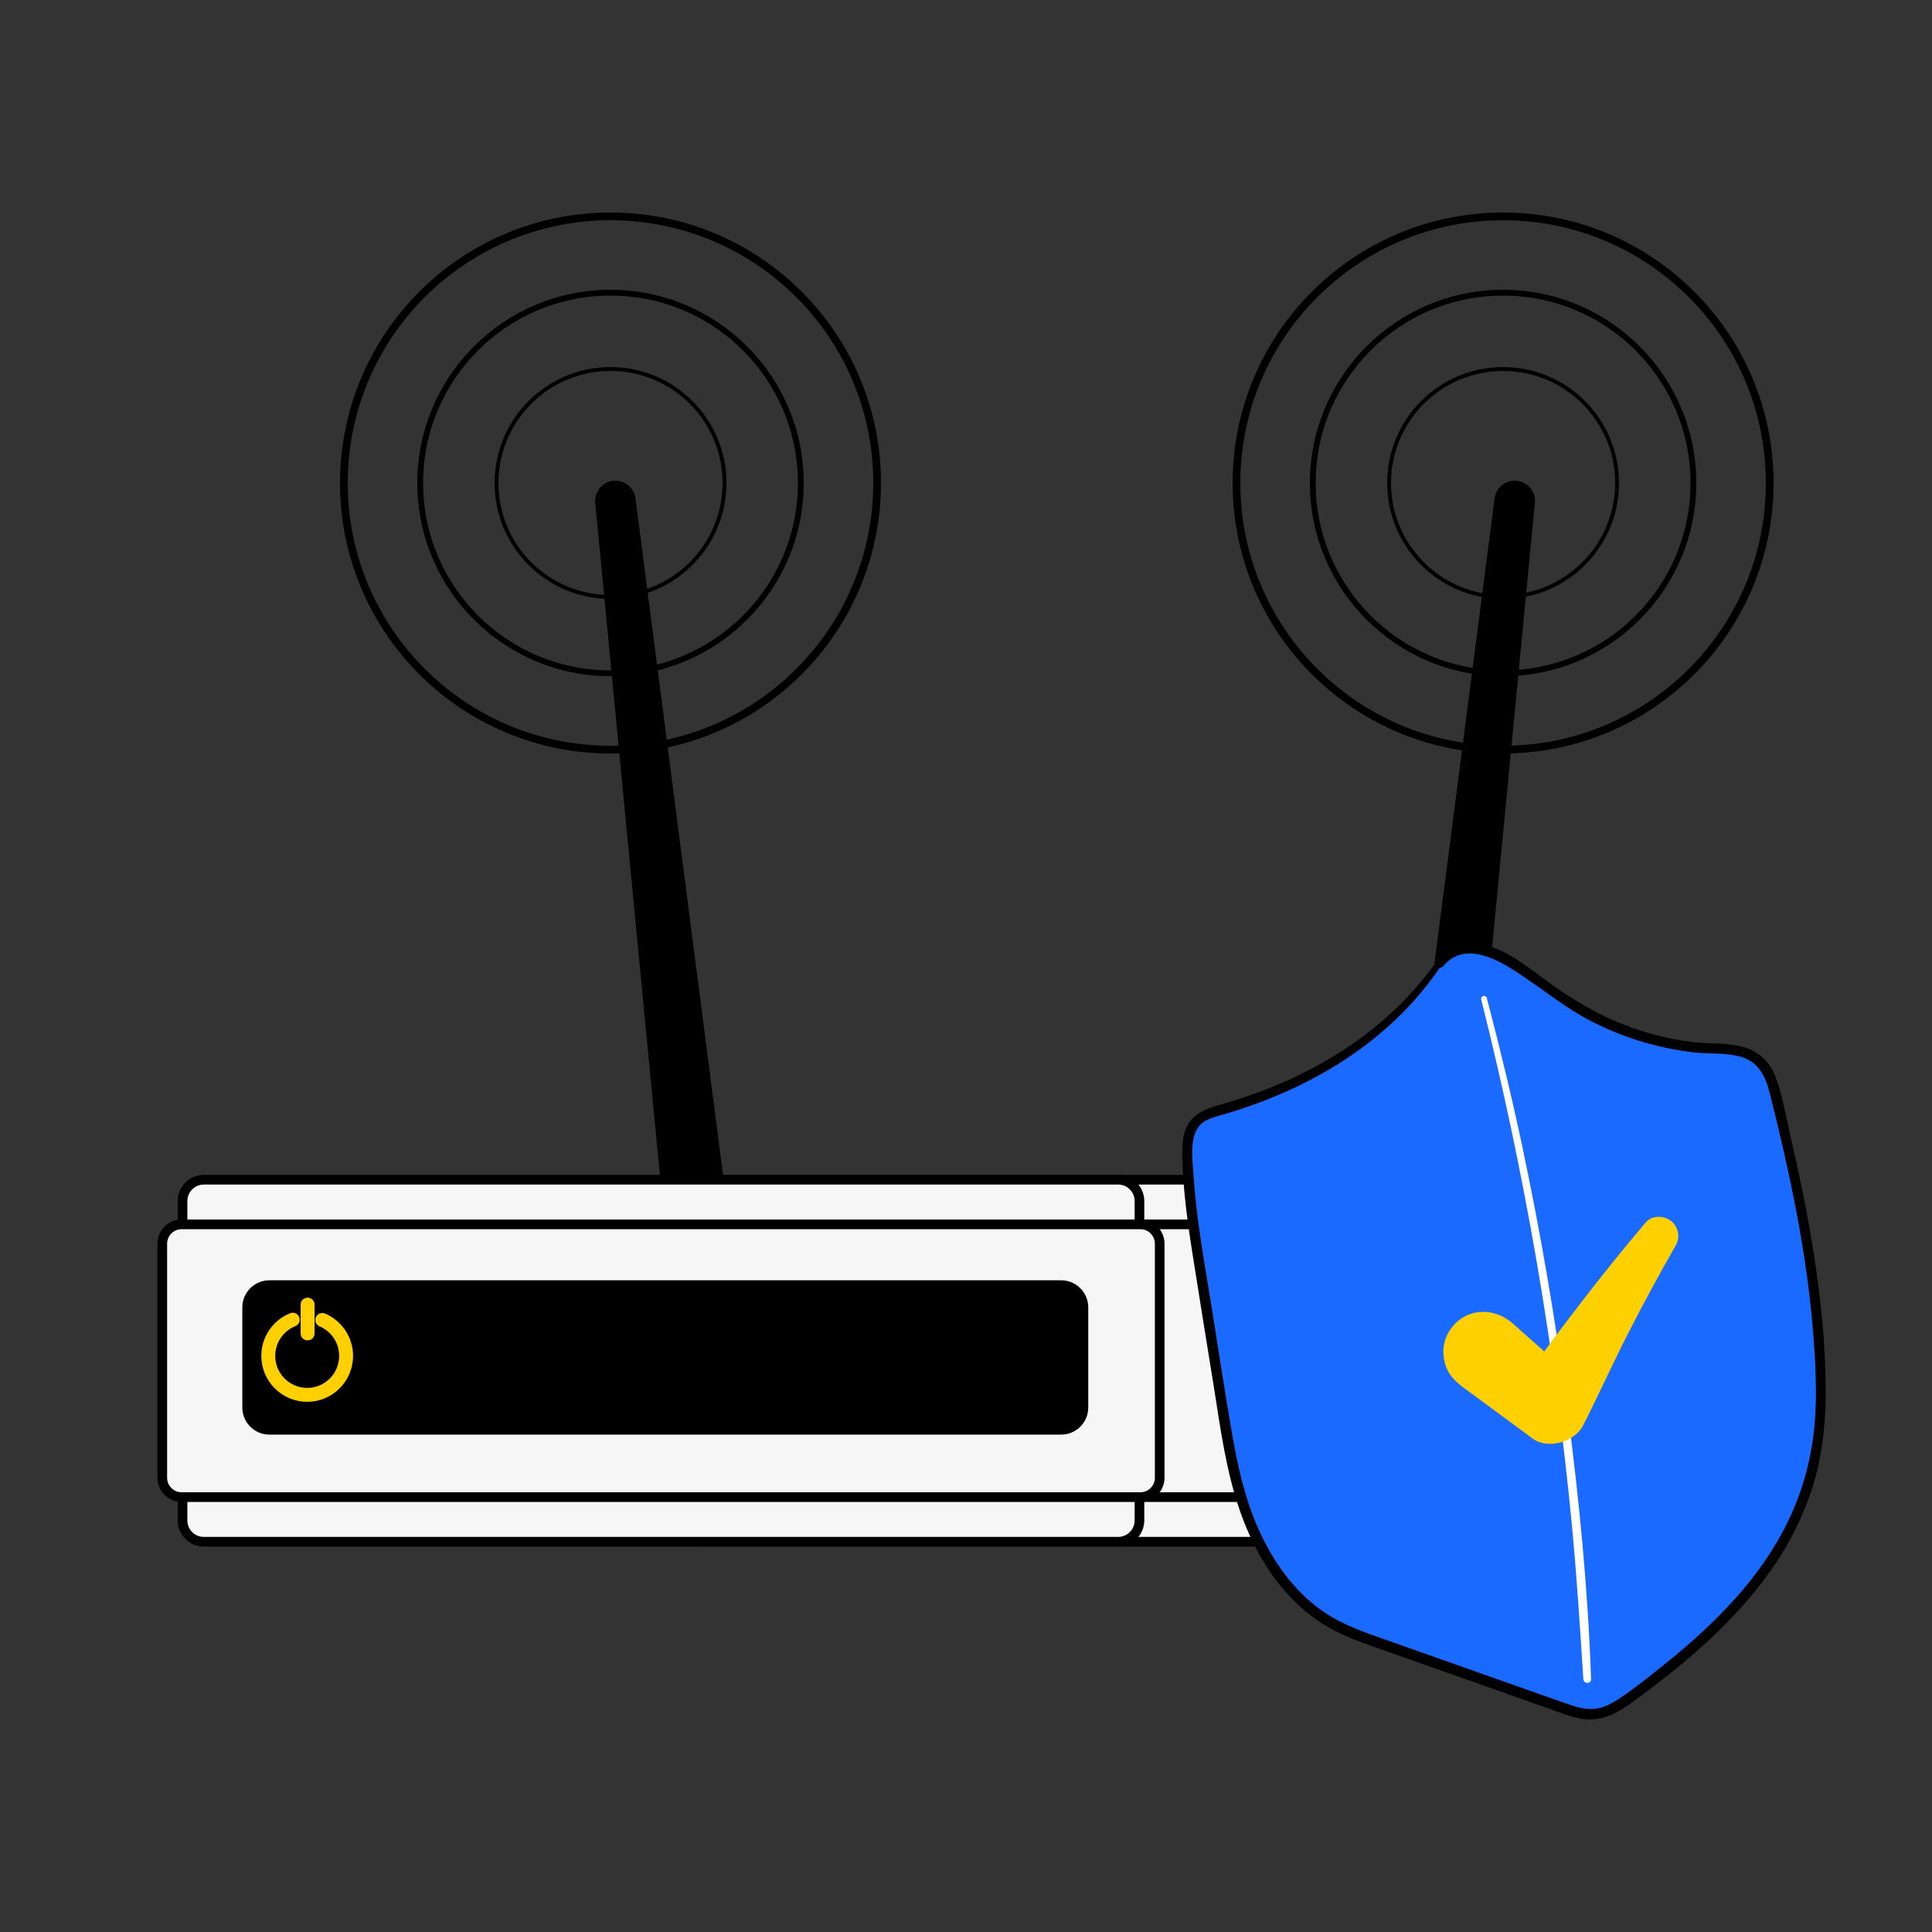 <?xml version="1.0" encoding="UTF-8"?>
<svg width="500px" height="500px" viewBox="0 0 500 500" version="1.1" xmlns="http://www.w3.org/2000/svg" xmlns:xlink="http://www.w3.org/1999/xlink">
    <rect x="0" y="0" width="500" height="500" fill="#333333" stroke="none"/>
    <title>Automated_Router</title>
    <g id="Automated_Router" stroke="none" stroke-width="1" fill="none" fill-rule="evenodd">
        <g id="Device" transform="translate(42, 125)" stroke-linecap="round">
            <g id="Group">
                <path d="M350.522,0.03 L350.522,0.03 C348.003,-0.255 345.72,1.536 345.395,4.054 L322.126,183.939 L337.26,185.649 L354.625,5.098 C354.867,2.569 353.041,0.314 350.522,0.03 Z" id="Path" stroke="#000000" stroke-width="1.2" fill="#000000" fill-rule="nonzero" stroke-linejoin="round"></path>
                <path d="M116.747,0.03 L116.747,0.03 C119.266,-0.255 121.549,1.536 121.874,4.054 L145.143,183.939 L130.009,185.649 L112.644,5.098 C112.402,2.569 114.228,0.314 116.747,0.03 Z" id="Path" stroke="#000000" stroke-width="1.2" fill="#000000" fill-rule="nonzero" stroke-linejoin="round"></path>
                <g transform="translate(0, 180.316)" id="Path">
                    <path d="M377.257,93.684 L140.613,93.684 C137.575,93.684 135.111,91.217 135.111,88.174 L135.111,5.51 C135.111,2.468 137.575,0 140.613,0 L377.257,0 C380.296,0 382.759,2.468 382.759,5.51 L382.759,88.174 C382.759,91.217 380.296,93.684 377.257,93.684 Z" stroke="#000000" stroke-width="2.5" fill="#F6F6F7" fill-rule="nonzero" stroke-linejoin="round"></path>
                    <path d="M382.995,82.134 L134.876,82.134 C132.112,82.134 129.871,79.89 129.871,77.122 L129.871,16.56 C129.871,13.792 132.112,11.548 134.876,11.548 L382.995,11.548 C385.759,11.548 388,13.792 388,16.56 L388,77.122 C388,79.891 385.759,82.134 382.995,82.134 Z" stroke="#000000" stroke-width="2.5" fill="#F6F6F7" fill-rule="nonzero" stroke-linejoin="round"></path>
                    <path d="M247.387,93.684 L10.743,93.684 C7.705,93.684 5.241,91.217 5.241,88.174 L5.241,5.51 C5.241,2.468 7.705,0 10.743,0 L247.387,0 C250.425,0 252.889,2.468 252.889,5.51 L252.889,88.174 C252.889,91.217 250.425,93.684 247.387,93.684 Z" stroke="#000000" stroke-width="2.5" fill="#F6F6F7" fill-rule="nonzero" stroke-linejoin="round"></path>
                    <path d="M253.124,82.134 L5.005,82.134 C2.241,82.134 0,79.89 0,77.122 L0,16.56 C0,13.792 2.241,11.548 5.005,11.548 L253.124,11.548 C255.888,11.548 258.129,13.792 258.129,16.56 L258.129,77.122 C258.129,79.891 255.888,82.134 253.124,82.134 Z" stroke="#000000" stroke-width="2.5" fill="#F6F6F7" fill-rule="nonzero" stroke-linejoin="round"></path>
                    <path d="M232.635,64.961 L27.719,64.961 C24.403,64.961 21.713,62.267 21.713,58.946 L21.713,33.038 C21.713,29.716 24.403,27.023 27.719,27.023 L232.635,27.023 C235.951,27.023 238.641,29.716 238.641,33.038 L238.641,58.946 C238.641,62.267 235.951,64.961 232.635,64.961 Z" stroke="#000000" stroke-width="2" fill="#000000" fill-rule="nonzero" stroke-linejoin="round"></path>
                    <g transform="translate(27.43, 32.318)" stroke="#FFD000" stroke-width="3.6">
                        <path d="M6.332,3.9 C2.622,5.387 0,9.021 0,13.267 C0,18.838 4.509,23.354 10.071,23.354 C15.634,23.354 20.143,18.838 20.143,13.267 C20.143,9.089 17.606,5.504 13.992,3.974"></path>
                        <line x1="10.177" y1="0" x2="10.177" y2="7.452"></line>
                    </g>
                </g>
            </g>
        </g>
        <g id="Group" transform="translate(306, 244)" fill-rule="nonzero">
            <path d="M66.589,5.053 C53.039,24.945 32.64,36.741 9.638,43.325 C7.477,43.94 5.184,44.555 3.619,46.178 C1.549,48.325 1.314,51.621 1.336,54.615 C1.412,64.506 2.977,74.315 4.541,84.081 L10.273,119.903 C11.555,127.906 12.845,135.939 15.213,143.687 C19.224,156.807 26.849,169.438 38.737,176.112 C42.579,178.267 46.751,179.741 50.891,181.206 L98.331,197.963 C100.997,198.904 103.757,199.86 106.564,199.629 C110.093,199.335 113.17,197.238 116.021,195.134 C142.36,175.661 164.707,153.962 165.182,118.9 C165.531,92.53 159.693,64.491 153.388,39.002 C152.757,36.443 152.063,33.798 150.42,31.749 C146.257,26.54 138.831,27.704 132.974,27.085 C119.345,25.651 106.678,20.494 95.559,12.44 C88.549,7.346 74.552,-4.756 66.605,5.053" id="Path" fill="#1A6AFF"></path>
            <path d="M65.887,4.642 C55.345,19.729 40.066,30.549 23.089,37.36 C18.762,39.083 14.351,40.587 9.873,41.867 C5.768,43.043 2.004,44.403 0.628,48.858 C-0.019,50.947 -0.019,53.208 0.009,55.375 C0.052,58.416 0.24,61.454 0.514,64.479 C1.012,69.903 1.804,75.299 2.651,80.679 C4.447,92.099 6.297,103.511 8.14,114.926 C9.857,125.668 11.277,136.613 14.872,146.932 C17.765,155.322 22.152,163.368 28.378,169.783 C31.57,173.092 35.277,175.862 39.356,177.985 C44.088,180.418 49.197,182.049 54.196,183.816 L87.027,195.42 L95.053,198.257 C97.797,199.225 100.542,200.373 103.412,200.836 C108.273,201.62 112.351,199.492 116.177,196.717 C129.649,186.955 142.795,175.947 152.412,162.231 C157.096,155.623 160.722,148.326 163.159,140.603 C165.852,131.915 166.628,122.968 166.483,113.9 C166.13,92.048 162.084,70.357 157.156,49.125 C156.003,44.167 155.196,38.787 153.235,34.076 C151.636,30.232 148.531,27.74 144.516,26.783 C140.631,25.855 136.584,26.172 132.64,25.745 C127.559,25.171 122.554,24.061 117.707,22.433 C108.724,19.463 100.773,14.705 93.238,9.082 C87.804,5.022 81.17,-0.112 74.027,0 C70.682,0.053 67.797,1.569 65.656,4.109 C64.554,5.414 66.44,7.307 67.542,5.994 C72.799,-0.225 80.739,3.815 86.31,7.424 C93.042,11.79 99.068,16.916 106.305,20.541 C114.544,24.706 123.464,27.36 132.64,28.378 C136.518,28.798 140.536,28.414 144.332,29.444 C149.276,30.785 150.997,34.754 152.13,39.363 C157.246,59.804 161.704,80.574 163.3,101.622 C164.017,111.098 164.476,120.824 162.908,130.253 C161.607,138.088 159.015,145.654 155.239,152.642 C147.629,166.749 135.816,177.989 123.388,187.841 C120.059,190.478 116.703,193.17 113.162,195.518 C111.179,196.839 108.995,198.049 106.58,198.261 C103.871,198.516 101.216,197.528 98.707,196.646 C88.239,192.978 77.79,189.259 67.342,185.564 L51.659,180.027 C46.743,178.291 41.807,176.543 37.404,173.702 C29.955,168.905 24.493,161.628 20.639,153.766 C16.381,145.078 14.303,135.571 12.684,126.091 C10.837,115.287 9.195,104.447 7.458,93.627 C5.709,82.702 3.631,71.748 2.933,60.685 C2.679,56.629 1.479,49.713 5.047,46.699 C6.729,45.284 9.163,44.873 11.21,44.265 C13.45,43.594 15.672,42.866 17.875,42.083 C33.726,36.455 48.421,27.763 59.748,15.203 C62.487,12.136 65.009,8.882 67.295,5.465 C67.883,4.591 66.483,3.791 65.887,4.642 L65.887,4.642 Z" id="Path" fill="#000000"></path>
            <path d="M77.336,14.674 C88.647,59.642 96.519,105.406 100.883,151.568 C102.106,164.551 102.93,177.554 103.761,190.564 C103.843,191.842 105.811,191.862 105.768,190.564 C104.964,167.322 102.686,144.059 99.664,121.012 C96.658,98.087 92.757,75.303 87.961,52.66 C85.216,39.79 82.131,26.999 78.782,14.274 C78.535,13.342 77.096,13.737 77.332,14.666 L77.336,14.674 Z" id="Path" fill="#FFFFFF"></path>
            <path d="M119.949,72.328 C114.052,79.273 108.336,86.362 102.8,93.596 C97.386,100.65 91.956,107.735 87.239,115.263 L102.22,113.351 L85.475,98.495 C80.77,94.321 73.748,94.364 69.73,99.561 C67.974,101.752 67.22,104.581 67.652,107.355 C68.122,110.843 69.926,113.018 72.69,115.06 L90.662,128.309 C94.645,131.249 101.565,129.124 103.714,124.888 C107.674,117.086 111.269,109.099 115.244,101.301 C119.22,93.502 123.356,85.86 127.688,78.293 C128.908,76.156 128.366,73.448 126.418,71.944 C124.591,70.577 121.561,70.428 119.949,72.336 L119.949,72.328 Z" id="Path" fill="#FFD000"></path>
        </g>
        <g id="Group-2" transform="translate(88, 55)" stroke="#000000">
            <circle id="Oval" cx="70" cy="70" r="29.5"></circle>
            <circle id="Oval" stroke-width="1.5" cx="70" cy="70" r="49.25"></circle>
            <circle id="Oval" stroke-width="2" cx="70" cy="70" r="69"></circle>
        </g>
        <g id="Group-2-Copy" transform="translate(319, 55)" stroke="#000000">
            <circle id="Oval" cx="70" cy="70" r="29.5"></circle>
            <circle id="Oval" stroke-width="1.5" cx="70" cy="70" r="49.25"></circle>
            <circle id="Oval" stroke-width="2" cx="70" cy="70" r="69"></circle>
        </g>
    </g>
</svg>